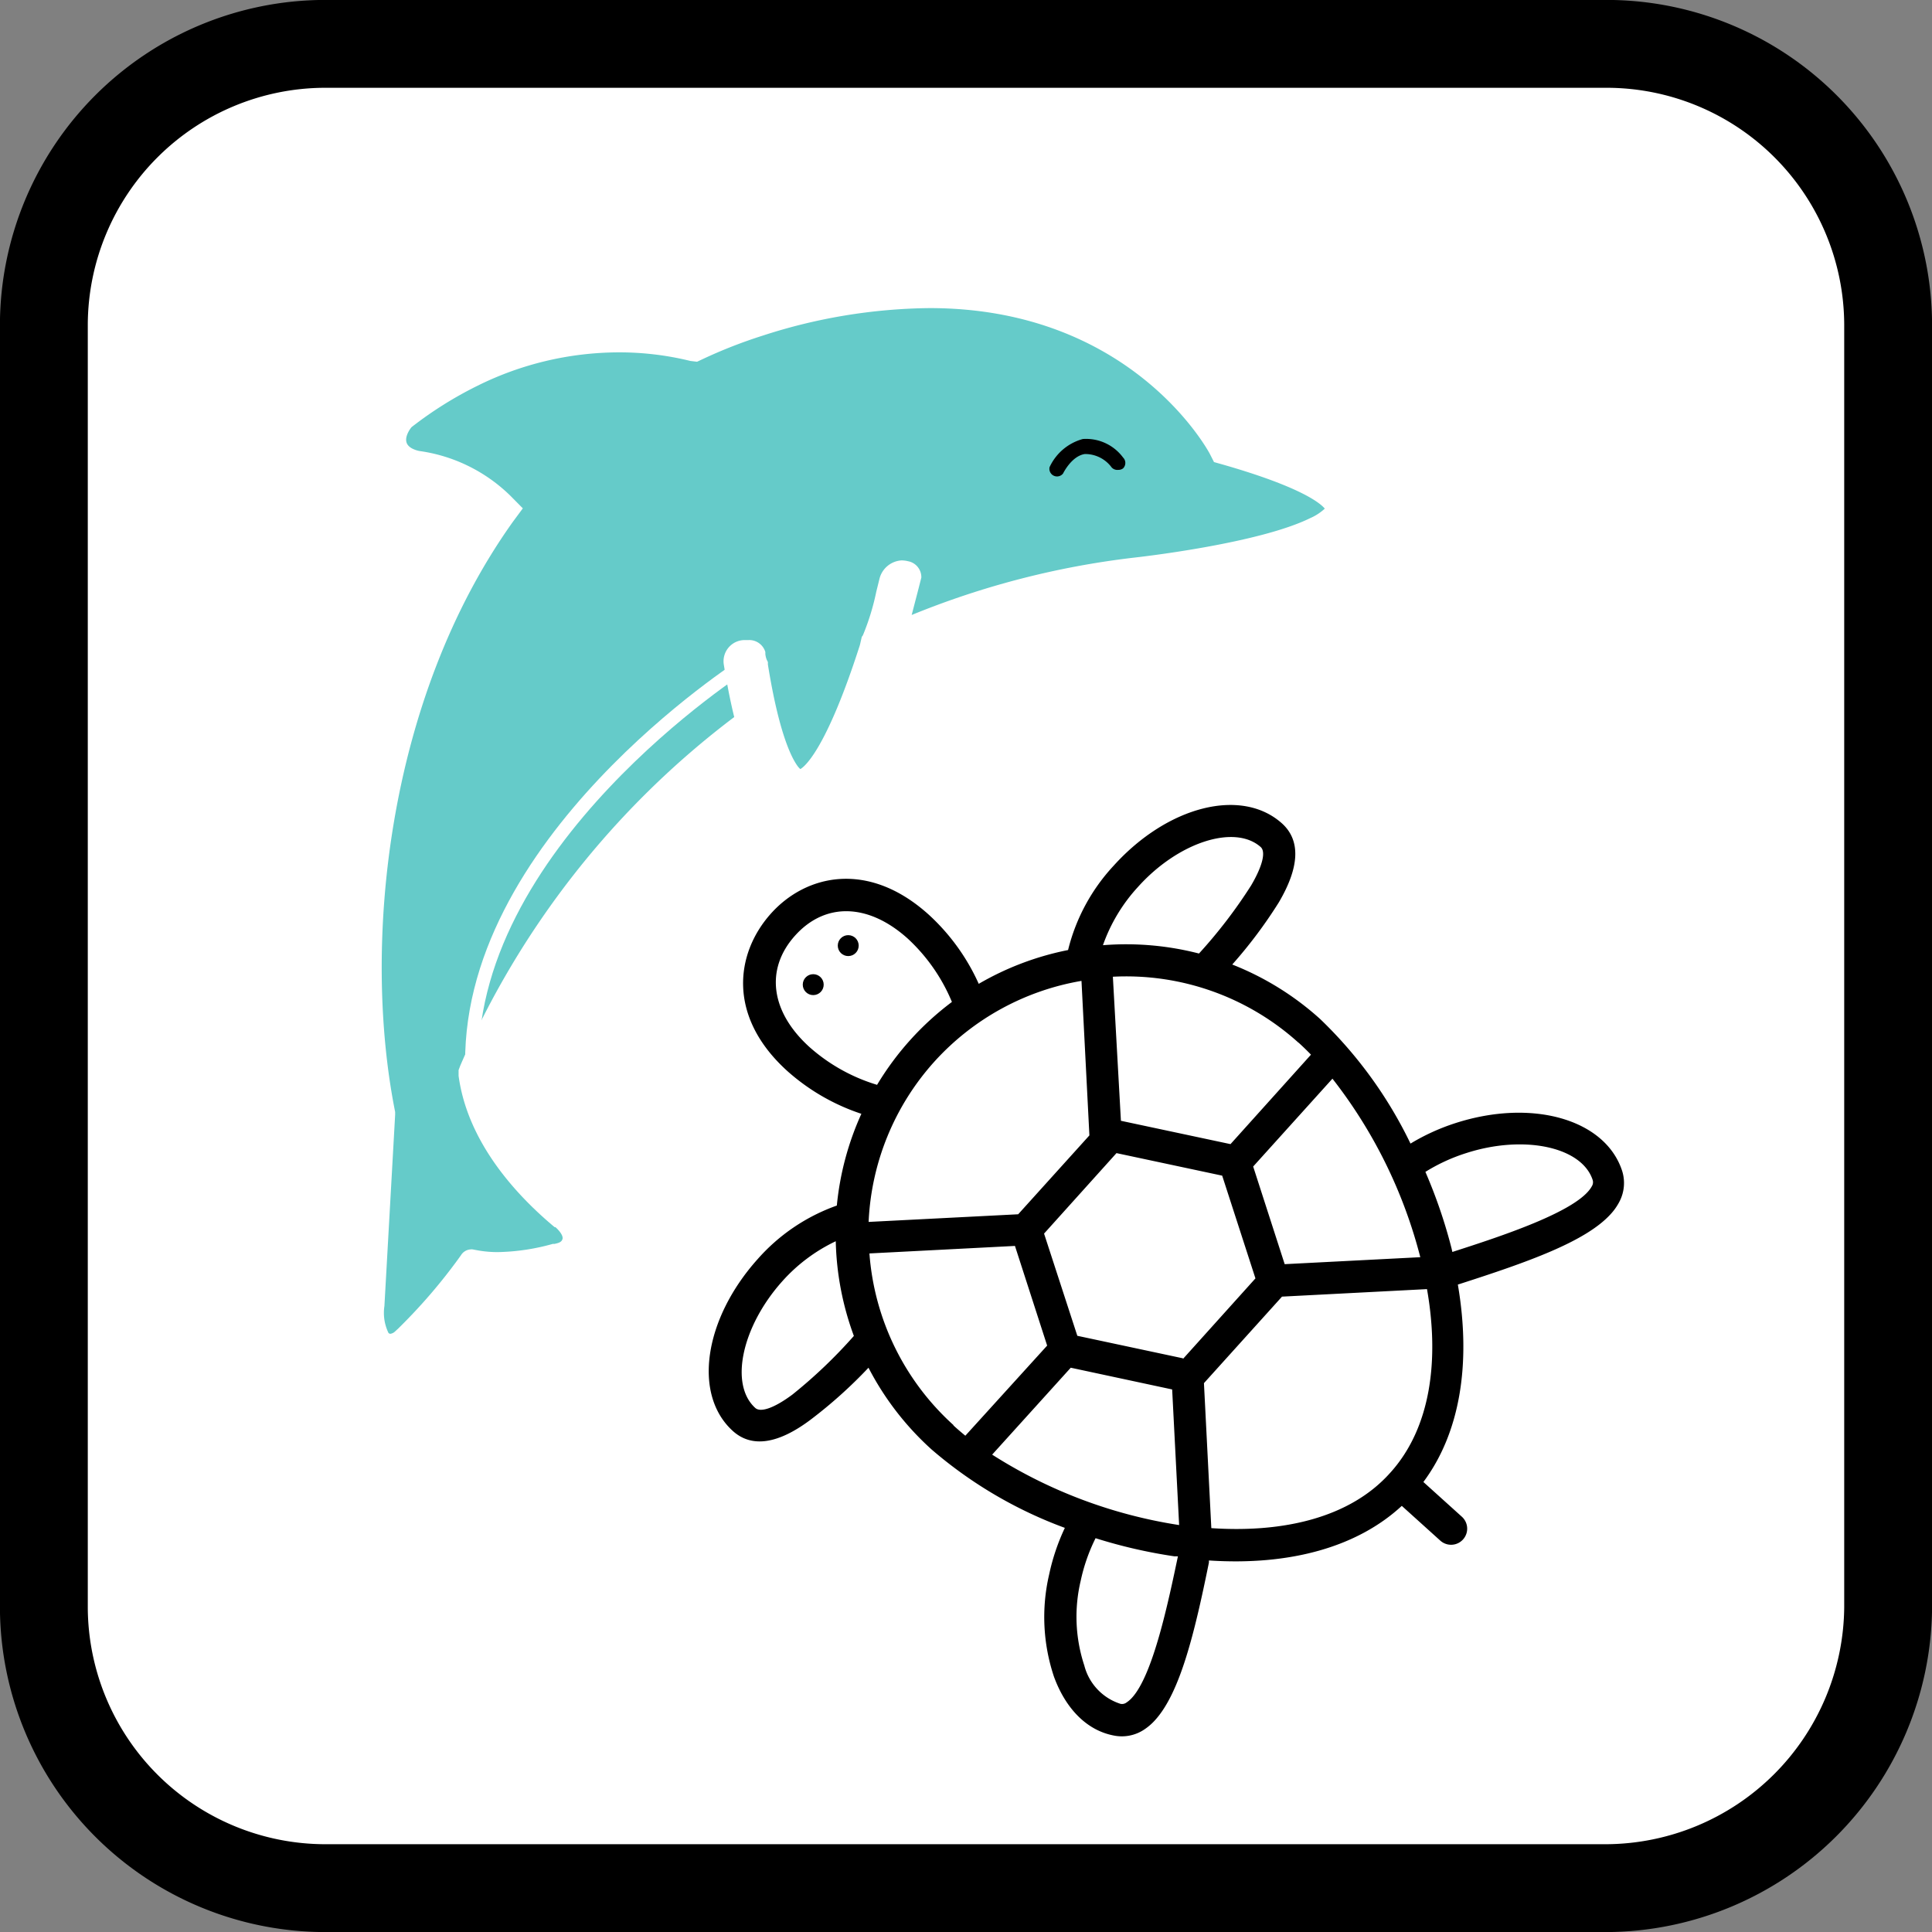 <svg xmlns="http://www.w3.org/2000/svg" viewBox="0 0 144.04 144.05"><rect x="0" y="0" width="144.04" height="144.05" fill="#808080" stroke="none"/><defs><style>.cls-1,.cls-3{fill:#fff;}.cls-1{stroke:#000;stroke-linejoin:round;stroke-width:6.55px;}.cls-2{fill:#65cbc9;}.cls-4{fill:none;stroke:#fff;stroke-miterlimit:10;}</style></defs><title>FQ_Turtle n Dolphin Safe_R1</title><g id="border"><g id="border-2" data-name="border"><path class="cls-1" d="M119.8,140.8H24.2A21,21,0,0,1,3.3,119.9V24.2A21,21,0,0,1,24.2,3.3h95.7a21,21,0,0,1,20.9,20.9v95.7A21.11,21.11,0,0,1,119.8,140.8Z" transform="translate(-0.03 -0.03)"/></g></g><g id="Icon"><path class="cls-2" d="M29.14,99.47a.19.19,0,0,1-.15-.07,3.44,3.44,0,0,1-.3-2l.8-14.26,0-.21c-2.46-12.31-.7-30.71,8.78-44l.74-1L38.09,37a12.07,12.07,0,0,0-6.82-3.35c-.52-.12-.84-.34-.93-.63-.16-.51.37-1.15.38-1.15a28.55,28.55,0,0,1,4.89-3.07,23.79,23.79,0,0,1,10.56-2.5,22.22,22.22,0,0,1,5.33.64L52,27l.49-.23a36.52,36.52,0,0,1,4.38-1.71A41.43,41.43,0,0,1,69.34,23c15.14,0,20.85,10.78,20.9,10.89l.3.59.64.18c6,1.72,7.33,2.94,7.62,3.29a3.86,3.86,0,0,1-1.09.71c-3.88,1.91-12.8,2.91-13.18,2.95A63.07,63.07,0,0,0,68,45.88c.26-1,.5-1.91.72-2.79a1.21,1.21,0,0,0-1-1.22,2.06,2.06,0,0,0-.47-.06,1.81,1.81,0,0,0-1.66,1.41l-.23.93a17.82,17.82,0,0,1-1,3.25h0l-.08.11-.14.61c-2.57,8-4.2,9.11-4.44,9.25a1.45,1.45,0,0,1-.18-.19c-.48-.64-1.42-2.49-2.24-7.61l0,0,0-.18-.08-.16a1.51,1.51,0,0,1-.11-.45l0-.14a1.25,1.25,0,0,0-1.25-.89l-.3,0A1.58,1.58,0,0,0,54,49.62c.24,1.47.49,2.73.77,3.87a64.74,64.74,0,0,0-20.43,26l-.12.32,0,.43c.67,4.94,4.26,8.86,7.16,11.28l.06,0c.22.19.59.6.53.87s-.35.32-.6.38l-.13,0a16.1,16.1,0,0,1-4.08.61,8.48,8.48,0,0,1-1.46-.12l-.43-.08h0a.45.45,0,0,0-.15,0,.9.9,0,0,0-.72.43l-.23.32A41,41,0,0,1,30,98.8l-.27.27-.25.23A.63.63,0,0,1,29.14,99.47Z" transform="translate(-0.03 -0.03)"/><path d="M95.62,61.43c-3-2.71-8.52-1.33-12.56,3.14a14.21,14.21,0,0,0-3.4,6.29A21.56,21.56,0,0,0,73,73.38a15.69,15.69,0,0,0-3.73-5.16c-4.51-4.07-9.17-3-11.79-.05s-3.25,7.65,1.26,11.72a15.69,15.69,0,0,0,5.51,3.18,21.56,21.56,0,0,0-1.83,6.84,14.21,14.21,0,0,0-5.91,4c-4,4.47-4.84,10.1-1.84,12.81,1.39,1.25,3.34,1,5.8-.85A34.83,34.83,0,0,0,64.78,102a21.51,21.51,0,0,0,4.71,6.1,32.24,32.24,0,0,0,9.93,5.84,15.85,15.85,0,0,0-1.17,3.47,14,14,0,0,0,.36,7.63c.88,2.4,2.46,4,4.45,4.38a3,3,0,0,0,2.27-.44,4.23,4.23,0,0,0,.83-.72c1.87-2.07,2.95-6.56,4-11.73l0-.16c6.05.4,11.06-1,14.38-4.07l2.87,2.59a1.2,1.2,0,0,0,1.61-1.78l-2.87-2.59c2.7-3.62,3.59-8.74,2.57-14.72l.16-.05c5-1.61,9.38-3.14,11.25-5.22a4.23,4.23,0,0,0,.63-.9,3,3,0,0,0,.21-2.3c-1.25-3.85-6.71-5.42-12.45-3.56a15.86,15.86,0,0,0-3.33,1.52A32.24,32.24,0,0,0,98.45,76a21.51,21.51,0,0,0-6.55-4.06,34.84,34.84,0,0,0,3.47-4.63C96.93,64.66,97,62.69,95.62,61.43Zm1.22,16.33c.31.28.63.59.93.9l-6,6.67L83.6,83.59,83,72.85A19.15,19.15,0,0,1,96.84,77.77Zm9.08,16-10.11.52L93.46,87l5.91-6.55A36.18,36.18,0,0,1,105.92,93.76ZM74,108.48,79.86,102l7.56,1.62.52,10.11A36.14,36.14,0,0,1,74,108.48Zm-2.87-2.19a19.15,19.15,0,0,1-6.28-12.81l10.85-.56,2.4,7.43L72,107.07C71.7,106.82,71.39,106.56,71.1,106.29ZM69.71,79.16a19.12,19.12,0,0,1,10.95-6l.59,11.52-5.31,5.88-11.15.57A19.12,19.12,0,0,1,69.71,79.16ZM88.23,101.3l-7.88-1.68L77.87,92l5.4-6,7.88,1.68,2.48,7.66-5.4,6ZM60.4,78.11c-2.93-2.64-3.34-5.83-1.09-8.33s5.47-2.41,8.4.23A13.41,13.41,0,0,1,71,74.73a21.66,21.66,0,0,0-5.58,6.18A13.41,13.41,0,0,1,60.4,78.11ZM59.11,104c-1.34,1-2.37,1.36-2.77,1-1.94-1.75-1-6.07,2-9.43a12.55,12.55,0,0,1,4-3,21.74,21.74,0,0,0,1.35,7.06A36.84,36.84,0,0,1,59.11,104ZM84.43,126.6a2.07,2.07,0,0,1-.4.35.56.56,0,0,1-.46.11,4.06,4.06,0,0,1-2.7-2.86,11.6,11.6,0,0,1-.27-6.31,13.34,13.34,0,0,1,1.11-3.18,37.92,37.92,0,0,0,5.87,1.35l.27,0C87.13,119.48,86,124.88,84.43,126.6Zm19.25-16.77c-3,3.37-8,4.49-13.34,4.13l-.55-10.81,5.82-6.45,10.81-.56C107.34,101.38,106.73,106.45,103.69,109.82ZM109.34,86c4.3-1.39,8.62-.47,9.43,2a.56.56,0,0,1-.06.47c-1,1.86-6.83,3.75-10.4,4.9l-.06-.27a37.92,37.92,0,0,0-1.95-5.7A13.34,13.34,0,0,1,109.34,86ZM89.42,71.12a21.73,21.73,0,0,0-7.16-.62,12.55,12.55,0,0,1,2.59-4.32c3-3.36,7.23-4.72,9.17-3,.4.36.13,1.43-.71,2.86A36.84,36.84,0,0,1,89.42,71.12Z" transform="translate(-0.03 -0.03)"/><path d="M83.4,35.06a.57.57,0,0,1-.49-.18,2.45,2.45,0,0,0-2-1c-1,.15-1.62,1.45-1.63,1.46a.57.57,0,0,1-1-.48,3.85,3.85,0,0,1,2.48-2.1,3.43,3.43,0,0,1,3,1.38.57.57,0,0,1,0,.81A.56.56,0,0,1,83.4,35.06Z" transform="translate(-0.03 -0.03)"/><circle cx="60.63" cy="73.41" r="0.78"/><circle cx="63.24" cy="70.5" r="0.78"/><path class="cls-3" d="M27.86,103a2,2,0,0,1-1.54-.54,2.36,2.36,0,0,1-.48-1.81l1-17.32c-2.44-12.46-.73-31.18,8.58-45l.09-.14-.13-.1c-2.26-1.73-5.07-2-6.94-2.13-1.65-.14-2.84-.24-3.19-1.39s.65-2.25,3.23-4.35a31.43,31.43,0,0,1,6-3.88,26.44,26.44,0,0,1,11.74-2.78,24.91,24.91,0,0,1,5.52.61h.06l.05,0a39.09,39.09,0,0,1,4.28-1.64,44.11,44.11,0,0,1,13.28-2.24c14.94,0,21.76,9.86,23,11.84l0,.06.07,0c6.19,1.83,8.91,3.48,9.1,5.54.11,1.27-.77,2.38-2.64,3.29-4.42,2.17-14,3.2-14,3.21A61.7,61.7,0,0,0,74.16,46.5l-.09,0,0,.09c-1.14,3.46-3.48,9.46-6.31,10.85a2.55,2.55,0,0,1-1.13.28,3,3,0,0,1-2.49-1.65L64,55.84l-.34.62c-1.28,2.35-2.25,3-2.88,3.33a2.83,2.83,0,0,1-.67.23l-.23,0-.19,0h-.23l-.14,0c-1.39-.18-2.46-1.42-3.34-3.82L55.84,56l-.19.15A63.67,63.67,0,0,0,37,80.09l0,0v.05C38,86.26,44.44,90.5,45.17,91h0c.15.12,1.48,1.16,1.35,2.14-.07.52-.57,1-1.47,1.28a19.71,19.71,0,0,1-7.81,1.74c-.4,0-.79,0-1.18-.05H36l-.06.08a37.82,37.82,0,0,1-6.21,6.55,6.44,6.44,0,0,1-1.83.33ZM37.95,38.69C28.41,52.11,26.63,70.62,29.1,83l0,.17-.8,14.22a3.67,3.67,0,0,0,.4,2.26.56.56,0,0,0,.41.18,1,1,0,0,0,.6-.27l.27-.25.27-.26a41.49,41.49,0,0,0,4.18-4.87l.23-.32a.55.55,0,0,1,.43-.28l.51.09a8.82,8.82,0,0,0,1.52.12,16.48,16.48,0,0,0,4.18-.62l.12,0c.79-.19.92-.58.88-.88a1.9,1.9,0,0,0-.74-1.06h0c-2.85-2.38-6.37-6.22-7-11.05l0-.34.11-.23a64.37,64.37,0,0,1,20.4-25.88l.09-.07,0-.12c-.28-1.16-.54-2.46-.79-4a1.23,1.23,0,0,1,1.1-1.44l.25,0a.88.88,0,0,1,.9.62v.1a1.79,1.79,0,0,0,.14.56l0,.07v.06c.84,5.3,1.83,7.22,2.34,7.9a1.72,1.72,0,0,0,.26.27v.14l.25-.06.1,0c.32-.15,2-1.34,4.65-9.48l.13-.56.06-.06a17.56,17.56,0,0,0,1.06-3.38l.23-.92s.31-1.14,1.31-1.14a1.66,1.66,0,0,1,.39,0c.51.12.77.39.78.83-.24.93-.5,2-.81,3.09l-.1.36.34-.15a62.62,62.62,0,0,1,16.82-4.43c.38,0,9.36-1,13.29-3a3.24,3.24,0,0,0,1.3-.92l.06-.09,0-.09c-.19-.36-1.32-1.68-7.9-3.57l-.49-.14-.23-.45c-.06-.11-5.87-11.08-21.22-11.08a41.77,41.77,0,0,0-12.57,2.12,36.84,36.84,0,0,0-4.42,1.73l-.37.18-.4-.1a22.61,22.61,0,0,0-5.42-.65,24.14,24.14,0,0,0-10.71,2.54,28.78,28.78,0,0,0-5,3.14A1.81,1.81,0,0,0,30,33.08a1.48,1.48,0,0,0,1.2.87h0a11.72,11.72,0,0,1,6.63,3.25l.68.69ZM66.41,55.45l.22,0c1.1-.12,3.1-3.91,4.51-7.59l.14-.37-.37.14c-1.46.55-2.91,1.16-4.31,1.82l-.07,0,0,.07c-.39,1.19-.79,2.31-1.2,3.33l0,.06,0,.06a5.52,5.52,0,0,0,1.12,2.35Z" transform="translate(-0.03 -0.03)"/><path class="cls-4" d="M55.5,49.59S34.42,63,35.23,80.1" transform="translate(-0.03 -0.03)"/></g></svg>